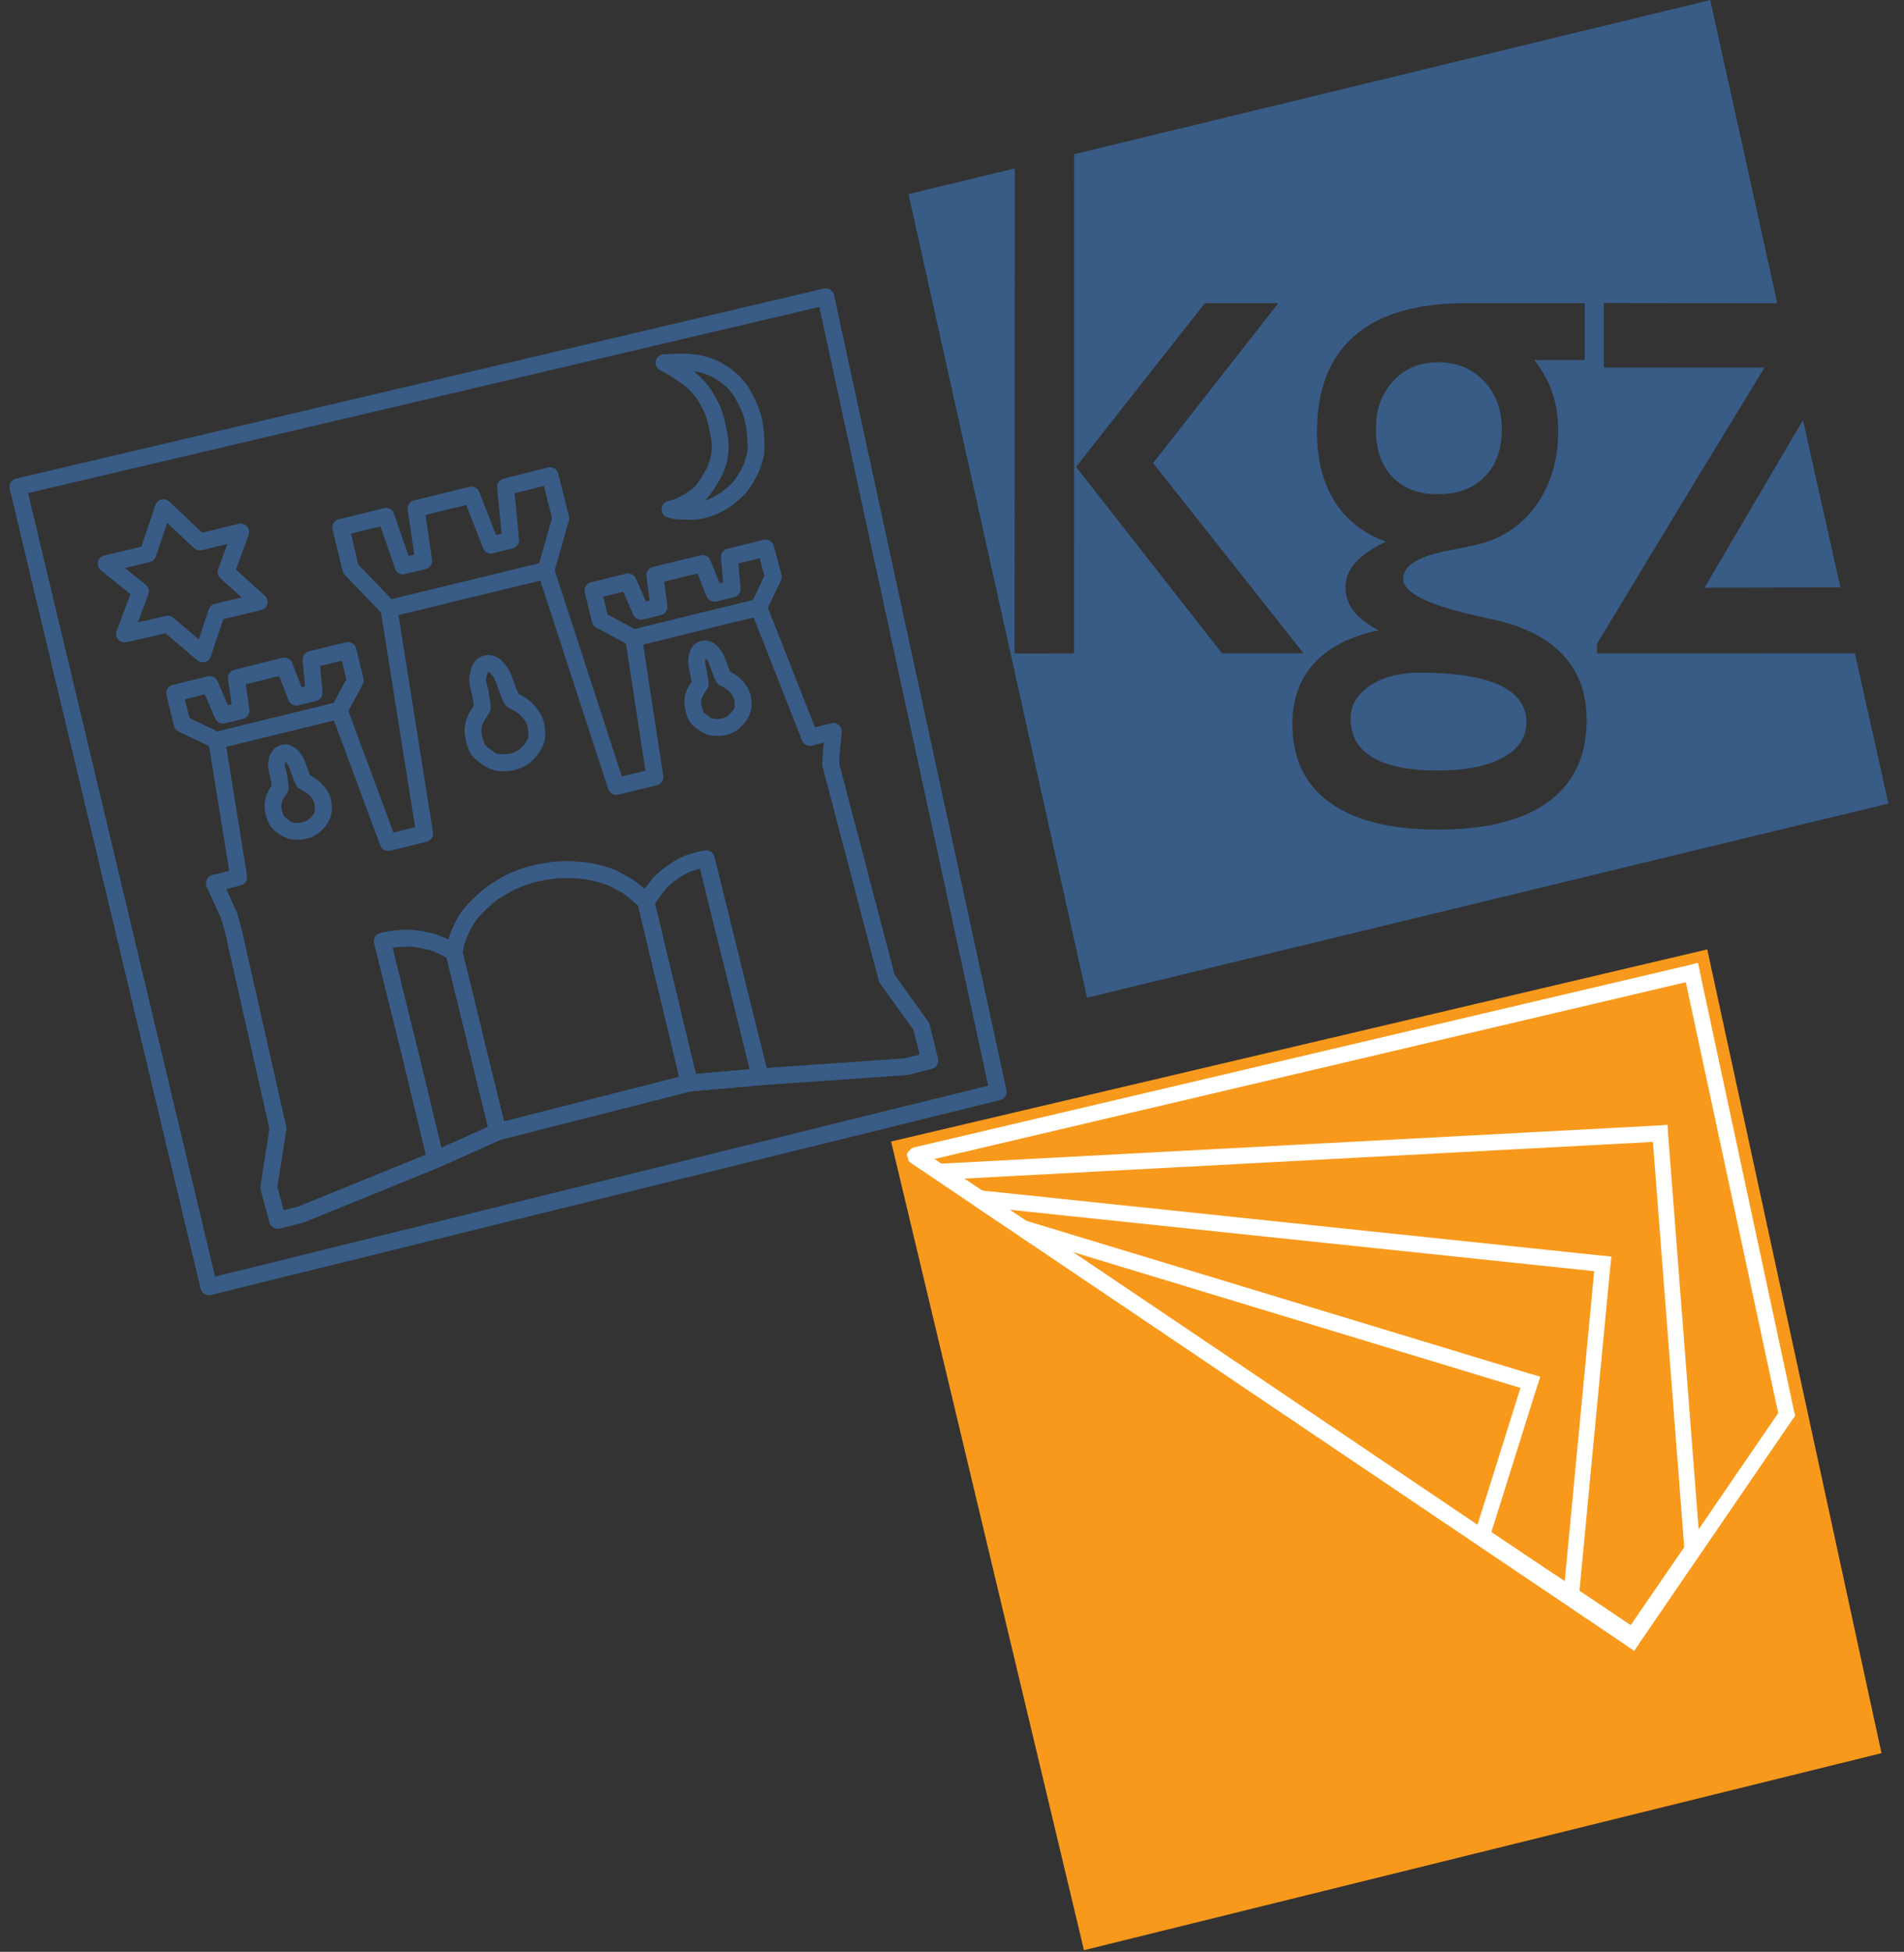 <svg xmlns="http://www.w3.org/2000/svg" width="81" height="83" viewBox="0 0 81 83" fill="none"><rect x="0" y="0" width="81" height="83" fill="#333333" stroke="none"/><g clip-path="url(#clip0_163_31064)"><path fill-rule="evenodd" clip-rule="evenodd" d="M0.68 20.353C0.588 20.374 0.507 20.432 0.457 20.513C0.407 20.594 0.392 20.692 0.413 20.785L8.535 54.805C8.557 54.898 8.616 54.978 8.698 55.028C8.779 55.077 8.877 55.093 8.97 55.07L42.551 46.78C42.74 46.734 42.857 46.545 42.816 46.356L35.48 12.543C35.459 12.449 35.402 12.368 35.321 12.316C35.239 12.265 35.141 12.248 35.047 12.271L0.68 20.353ZM1.195 20.968C1.195 20.968 31.238 13.903 34.856 13.052L42.041 46.167C42.041 46.167 12.702 53.41 9.149 54.287L1.195 20.968Z" fill="#385C86"></path><path fill-rule="evenodd" clip-rule="evenodd" d="M37.909 48.543L46.114 82.932L80.042 74.553L72.63 40.374L37.909 48.543Z" fill="#F8991C"></path><path fill-rule="evenodd" clip-rule="evenodd" d="M29.384 46.409L32.382 46.148C32.383 46.148 38.578 45.719 38.578 45.719C38.6 45.718 38.621 45.715 38.642 45.709L39.647 45.453C39.838 45.404 39.954 45.21 39.907 45.019L39.547 43.567C39.536 43.523 39.517 43.481 39.49 43.444L38.059 41.452L35.831 32.967L35.699 32.471L35.721 32.038L35.808 31.138C35.819 31.022 35.773 30.907 35.684 30.831C35.595 30.755 35.475 30.727 35.362 30.756L34.672 30.934L32.61 25.698C32.544 25.531 32.366 25.438 32.191 25.481L26.871 26.786C26.691 26.83 26.574 27.005 26.602 27.188L27.457 32.774L26.454 33.017L23.564 24.146C23.506 23.968 23.321 23.865 23.139 23.909L16.46 25.528C16.278 25.572 16.161 25.748 16.19 25.933L17.659 35.178L16.738 35.404L14.764 30.082C14.7 29.912 14.519 29.816 14.342 29.859L9.134 31.136C8.953 31.181 8.836 31.357 8.866 31.541L8.954 32.096L9.75 37.036L9.033 37.212C8.93 37.237 8.842 37.308 8.796 37.404C8.749 37.499 8.748 37.611 8.792 37.709L9.235 38.684L9.419 39.092L9.582 39.682L11.461 47.997L11.081 50.432C11.073 50.481 11.075 50.531 11.088 50.579L11.462 51.989C11.513 52.178 11.706 52.292 11.896 52.245L12.885 51.999C12.901 51.994 12.918 51.989 12.933 51.983L18.57 49.689C18.574 49.688 18.578 49.686 18.581 49.684L21.295 48.467L29.384 46.409ZM29.325 46.137C29.326 46.218 29.325 46.293 29.325 46.344V46.413L29.323 46.411L29.324 46.382L29.325 46.344V46.137C29.321 45.931 29.302 45.69 29.235 45.707L29.323 46.41L29.323 46.411V46.413L29.323 46.41C29.288 46.371 28.808 45.818 29.235 45.707L21.088 47.779C21.068 47.784 21.049 47.791 21.03 47.8L18.294 49.027L12.687 51.309L12.065 51.463L11.801 50.468L12.181 48.04C12.188 47.995 12.186 47.95 12.176 47.905L10.28 39.516C10.278 39.511 10.277 39.506 10.276 39.5L10.103 38.874C10.098 38.856 10.092 38.839 10.084 38.821L9.888 38.388L9.624 37.806L10.242 37.654C10.423 37.609 10.54 37.433 10.51 37.249L9.662 31.983L9.625 31.754L14.203 30.632L16.177 35.954C16.241 36.124 16.422 36.221 16.599 36.177L18.151 35.796C18.332 35.751 18.449 35.575 18.419 35.391L16.95 26.147L22.985 24.684L25.875 33.555C25.933 33.733 26.119 33.836 26.3 33.792L27.946 33.393C28.127 33.349 28.244 33.174 28.216 32.99L27.36 27.404L32.058 26.252C32.058 26.252 34.121 31.492 34.121 31.492C34.188 31.66 34.369 31.752 34.544 31.707L35.045 31.578L35.007 31.977C35.007 31.983 35.006 31.988 35.006 31.993L34.98 32.49C34.978 32.527 34.982 32.564 34.992 32.6L35.138 33.15C35.155 33.217 37.382 41.698 37.382 41.698C37.393 41.741 37.412 41.781 37.438 41.816L38.867 43.807L39.125 44.846L38.496 45.006L32.33 45.433C32.328 45.433 32.326 45.433 32.323 45.434L29.309 45.696L29.34 45.694C29.338 45.694 29.302 45.696 29.302 45.696C29.302 45.696 29.32 45.695 29.325 45.695V46.137ZM13.197 32.98C13.18 32.941 13.158 32.889 13.143 32.846C13.07 32.647 12.992 32.415 12.941 32.316C12.937 32.306 12.907 32.23 12.877 32.175C12.877 32.175 12.877 32.175 12.877 32.175C12.842 32.114 12.803 32.069 12.752 31.999C12.752 31.999 12.751 31.999 12.751 31.998C12.688 31.915 12.615 31.849 12.551 31.802C12.482 31.75 12.289 31.664 12.226 31.657C12.156 31.65 12.074 31.651 11.988 31.67C11.987 31.67 11.986 31.67 11.986 31.67C11.841 31.703 11.683 31.796 11.611 31.908L11.611 31.907L11.51 32.062C11.486 32.097 11.47 32.136 11.46 32.177L11.421 32.348C11.385 32.499 11.412 32.692 11.457 32.884L11.458 32.885C11.473 32.951 11.5 33.021 11.508 33.087C11.521 33.2 11.544 33.306 11.558 33.411C11.546 33.429 11.533 33.447 11.516 33.471C11.511 33.479 11.506 33.486 11.501 33.494C11.474 33.538 11.444 33.582 11.413 33.641C11.407 33.652 11.401 33.663 11.397 33.675C11.354 33.779 11.284 33.946 11.267 34.099C11.238 34.255 11.261 34.511 11.321 34.722C11.38 34.927 11.476 35.088 11.506 35.133C11.506 35.133 11.507 35.134 11.508 35.135C11.566 35.219 11.71 35.346 11.777 35.396C11.817 35.426 11.854 35.451 11.882 35.474C11.994 35.566 12.276 35.683 12.398 35.697C12.898 35.754 13.232 35.653 13.552 35.429C13.566 35.419 13.58 35.408 13.593 35.396L13.743 35.253C13.967 35.041 14.11 34.677 14.114 34.472C14.123 34.09 14.076 33.767 13.756 33.404C13.605 33.233 13.444 33.109 13.246 33.005C13.231 32.997 13.214 32.989 13.197 32.98ZM12.147 32.397C12.158 32.407 12.169 32.417 12.178 32.43C12.207 32.468 12.232 32.492 12.251 32.526C12.281 32.58 12.289 32.618 12.307 32.651C12.357 32.746 12.434 33.006 12.505 33.188C12.554 33.315 12.608 33.416 12.648 33.467C12.665 33.489 12.684 33.508 12.706 33.526C12.731 33.546 12.827 33.595 12.911 33.639C12.911 33.639 12.912 33.639 12.912 33.64C13.031 33.702 13.127 33.776 13.218 33.878C13.218 33.878 13.218 33.879 13.218 33.879C13.389 34.073 13.402 34.25 13.397 34.455C13.397 34.455 13.397 34.456 13.397 34.456C13.395 34.53 13.331 34.656 13.25 34.732L13.12 34.855C12.944 34.972 12.757 35.015 12.486 34.985C12.469 34.98 12.369 34.946 12.342 34.923C12.341 34.922 12.34 34.922 12.339 34.921C12.303 34.891 12.255 34.858 12.204 34.819C12.179 34.801 12.122 34.76 12.098 34.728C12.082 34.703 12.039 34.623 12.01 34.524C12.01 34.523 12.01 34.523 12.01 34.523C11.982 34.426 11.952 34.307 11.969 34.242C11.974 34.221 11.978 34.2 11.979 34.179C11.985 34.105 12.026 34.026 12.051 33.969C12.07 33.934 12.089 33.907 12.106 33.88C12.16 33.804 12.181 33.77 12.231 33.686C12.268 33.626 12.286 33.557 12.283 33.486C12.277 33.328 12.239 33.173 12.22 33.004C12.22 33.004 12.22 33.003 12.22 33.003C12.209 32.911 12.177 32.813 12.155 32.721C12.138 32.645 12.105 32.572 12.119 32.512L12.145 32.402L12.147 32.397ZM22.055 29.505C22.028 29.447 21.987 29.352 21.958 29.276C21.859 29.011 21.756 28.707 21.717 28.634C21.717 28.634 21.717 28.633 21.717 28.633C21.653 28.516 21.681 28.537 21.64 28.464C21.64 28.464 21.64 28.464 21.64 28.463C21.598 28.389 21.525 28.311 21.479 28.252C21.478 28.252 21.478 28.252 21.478 28.251C21.401 28.153 21.327 28.077 21.255 28.022C21.178 27.964 20.972 27.867 20.893 27.858C20.891 27.858 20.89 27.857 20.889 27.857C20.816 27.85 20.716 27.85 20.619 27.872C20.454 27.909 20.267 28.016 20.191 28.145L20.191 28.144L20.088 28.317C20.069 28.348 20.055 28.382 20.046 28.418L19.98 28.695C19.935 28.885 19.964 29.063 20.022 29.297C20.043 29.383 20.076 29.473 20.085 29.558C20.085 29.559 20.085 29.559 20.085 29.559C20.104 29.717 20.141 29.864 20.157 30.01C20.139 30.043 20.12 30.075 20.089 30.118C20.083 30.126 20.078 30.134 20.073 30.142C20.037 30.202 19.989 30.257 19.952 30.337C19.896 30.455 19.803 30.67 19.782 30.862C19.746 31.048 19.774 31.357 19.847 31.612C19.923 31.876 20.035 32.086 20.08 32.138C20.08 32.138 20.08 32.138 20.08 32.139C20.144 32.212 20.32 32.37 20.408 32.427C20.45 32.455 20.494 32.49 20.526 32.517C20.526 32.517 20.526 32.517 20.527 32.517C20.654 32.622 20.983 32.761 21.127 32.777C21.127 32.777 21.127 32.777 21.127 32.777C21.732 32.846 22.136 32.726 22.523 32.455C22.541 32.442 22.558 32.427 22.574 32.411L22.749 32.23C23.008 31.981 23.187 31.561 23.193 31.321C23.204 30.86 23.149 30.472 22.764 30.035C22.582 29.828 22.386 29.678 22.146 29.551C22.146 29.551 22.145 29.55 22.145 29.55C22.119 29.537 22.085 29.52 22.055 29.505ZM20.782 28.571C20.797 28.579 20.815 28.589 20.822 28.594C20.853 28.617 20.881 28.653 20.914 28.694C20.94 28.728 20.988 28.77 21.014 28.814C21.012 28.81 21.012 28.805 21.012 28.805C21.012 28.805 21.028 28.868 21.085 28.974C21.125 29.048 21.235 29.402 21.335 29.654C21.398 29.809 21.463 29.935 21.509 29.994C21.526 30.015 21.544 30.034 21.565 30.051C21.595 30.075 21.71 30.133 21.812 30.186C21.972 30.27 22.103 30.37 22.225 30.509C22.225 30.509 22.225 30.509 22.226 30.509C22.462 30.777 22.483 31.02 22.476 31.303C22.476 31.303 22.476 31.303 22.476 31.303C22.473 31.415 22.371 31.601 22.25 31.716C22.246 31.719 22.242 31.723 22.239 31.726L22.084 31.885C21.842 32.047 21.584 32.107 21.209 32.065C21.155 32.058 21.032 32.005 20.985 31.965C20.935 31.924 20.864 31.869 20.798 31.826C20.798 31.825 20.798 31.825 20.797 31.825C20.756 31.798 20.679 31.729 20.638 31.686C20.624 31.654 20.569 31.526 20.537 31.414C20.496 31.273 20.459 31.103 20.484 31.008C20.489 30.987 20.493 30.966 20.494 30.944C20.503 30.835 20.569 30.711 20.602 30.642C20.602 30.641 20.602 30.64 20.602 30.64C20.623 30.595 20.652 30.564 20.674 30.532L20.67 30.538C20.744 30.435 20.764 30.386 20.83 30.278C20.866 30.218 20.884 30.149 20.881 30.08C20.874 29.882 20.823 29.689 20.798 29.477C20.785 29.363 20.747 29.241 20.718 29.126V29.126C20.693 29.022 20.658 28.945 20.678 28.861L20.731 28.638L20.77 28.574L20.774 28.572C20.775 28.572 20.776 28.572 20.777 28.572L20.782 28.571ZM31.057 28.561C31.04 28.523 31.019 28.471 31.003 28.428C30.929 28.225 30.849 27.987 30.798 27.892C30.78 27.857 30.768 27.812 30.738 27.759C30.738 27.759 30.738 27.758 30.738 27.758C30.699 27.689 30.642 27.629 30.602 27.579C30.602 27.579 30.602 27.578 30.602 27.578C30.537 27.495 30.474 27.431 30.412 27.384C30.343 27.331 30.149 27.246 30.087 27.239C30.016 27.231 29.935 27.232 29.849 27.252C29.848 27.252 29.848 27.252 29.847 27.252C29.698 27.285 29.531 27.385 29.461 27.502L29.462 27.501L29.38 27.638C29.36 27.67 29.346 27.706 29.337 27.744L29.303 27.894C29.256 28.105 29.288 28.27 29.312 28.436C29.323 28.513 29.359 28.591 29.367 28.667C29.367 28.667 29.367 28.667 29.367 28.668C29.381 28.784 29.408 28.892 29.422 28.999C29.412 29.017 29.399 29.035 29.384 29.058C29.378 29.065 29.373 29.073 29.369 29.081C29.339 29.129 29.308 29.16 29.27 29.241C29.23 29.325 29.147 29.518 29.128 29.678C29.099 29.834 29.121 30.091 29.182 30.303C29.245 30.525 29.342 30.701 29.381 30.748C29.436 30.812 29.583 30.943 29.657 30.991C29.688 31.011 29.72 31.037 29.743 31.056C29.852 31.146 30.134 31.264 30.256 31.279C30.257 31.279 30.257 31.279 30.257 31.279C30.758 31.335 31.092 31.235 31.413 31.01C31.431 30.997 31.448 30.982 31.464 30.966L31.601 30.825C31.821 30.614 31.969 30.258 31.974 30.054V30.054C31.984 29.671 31.936 29.349 31.617 28.986C31.466 28.815 31.304 28.69 31.106 28.586C31.092 28.579 31.074 28.57 31.057 28.561ZM30.016 27.994C30.023 28.002 30.03 28.011 30.037 28.02C30.057 28.045 30.091 28.072 30.111 28.106C30.138 28.155 30.148 28.197 30.166 28.23C30.166 28.231 30.166 28.231 30.166 28.231C30.217 28.326 30.294 28.586 30.366 28.77C30.415 28.897 30.469 28.998 30.509 29.049C30.526 29.071 30.545 29.09 30.566 29.107C30.591 29.127 30.688 29.177 30.772 29.221C30.891 29.284 30.988 29.357 31.078 29.46C31.249 29.654 31.262 29.831 31.258 30.036C31.256 30.111 31.183 30.233 31.102 30.31C31.099 30.313 31.095 30.317 31.091 30.32L30.975 30.441C30.801 30.554 30.615 30.596 30.348 30.567C30.33 30.561 30.229 30.527 30.201 30.504C30.16 30.47 30.101 30.424 30.045 30.387C30.018 30.371 29.971 30.328 29.942 30.298C29.928 30.267 29.892 30.178 29.871 30.106C29.843 30.008 29.812 29.889 29.83 29.823C29.835 29.803 29.839 29.782 29.84 29.761C29.846 29.683 29.899 29.588 29.918 29.547C29.918 29.547 29.918 29.547 29.919 29.547C29.938 29.505 29.958 29.487 29.974 29.464L29.966 29.477C30.026 29.394 30.042 29.355 30.095 29.267C30.131 29.207 30.149 29.138 30.147 29.067C30.141 28.91 30.1 28.755 30.08 28.586C30.071 28.504 30.035 28.417 30.022 28.333C30.01 28.246 29.979 28.16 30.004 28.05L30.016 27.994Z" fill="#385C86"></path><path fill-rule="evenodd" clip-rule="evenodd" d="M14.513 30.556C14.611 30.532 14.694 30.468 14.742 30.379L15.431 29.109C15.474 29.031 15.486 28.939 15.464 28.853L15.15 27.576C15.102 27.383 14.908 27.266 14.716 27.313L13.148 27.697C12.975 27.739 12.86 27.901 12.876 28.078L12.977 29.186L12.829 29.222L12.428 28.194C12.362 28.026 12.182 27.933 12.007 27.976L9.97 28.483C9.792 28.527 9.676 28.699 9.702 28.881L9.854 29.952L9.694 29.991L9.254 28.967C9.185 28.806 9.009 28.718 8.839 28.76L7.345 29.127C7.153 29.174 7.035 29.368 7.082 29.56L7.404 30.874C7.43 30.978 7.501 31.066 7.599 31.112L9.066 31.808C9.14 31.844 9.225 31.853 9.305 31.833L14.513 30.556ZM14.188 29.898L9.258 31.106L8.06 30.537L7.864 29.738L8.715 29.529L9.155 30.553C9.224 30.714 9.4 30.802 9.57 30.76L10.34 30.571C10.518 30.527 10.635 30.355 10.609 30.172L10.458 29.101L11.874 28.748L12.275 29.775C12.341 29.943 12.52 30.036 12.695 29.993L13.448 29.808C13.62 29.766 13.736 29.604 13.72 29.427L13.618 28.32L14.539 28.095L14.735 28.889L14.188 29.898Z" fill="#385C86"></path><path fill-rule="evenodd" clip-rule="evenodd" d="M32.362 26.178C32.466 26.152 32.554 26.081 32.6 25.984L33.223 24.678C33.26 24.601 33.268 24.513 33.245 24.43L32.916 23.213C32.865 23.025 32.674 22.912 32.485 22.959L30.943 23.337C30.771 23.379 30.656 23.54 30.672 23.716L30.762 24.77L30.611 24.808L30.223 23.829C30.157 23.663 29.978 23.57 29.804 23.613L27.773 24.112C27.595 24.156 27.478 24.327 27.503 24.508L27.64 25.536L27.476 25.576L27.052 24.601C26.983 24.44 26.808 24.354 26.638 24.395L25.141 24.762C25.049 24.785 24.969 24.843 24.919 24.925C24.87 25.006 24.855 25.104 24.878 25.196L25.188 26.459C25.212 26.557 25.276 26.641 25.366 26.689L26.787 27.45C26.865 27.492 26.956 27.503 27.042 27.482L32.362 26.178ZM32.026 25.521L27.004 26.753L25.846 26.132L25.66 25.374L26.515 25.164L26.939 26.139C27.009 26.3 27.184 26.386 27.353 26.345L28.123 26.156C28.301 26.113 28.418 25.942 28.393 25.761L28.256 24.732L29.671 24.384L30.059 25.363C30.125 25.529 30.304 25.621 30.478 25.578L31.231 25.393C31.403 25.351 31.518 25.191 31.503 25.015L31.412 23.96L32.315 23.738L32.518 24.489L32.026 25.521Z" fill="#385C86"></path><path fill-rule="evenodd" clip-rule="evenodd" d="M23.308 24.606C23.434 24.575 23.533 24.48 23.568 24.355L24.2 22.136C24.217 22.076 24.218 22.012 24.202 21.951L23.75 20.14C23.727 20.047 23.669 19.967 23.587 19.919C23.505 19.87 23.407 19.855 23.315 19.878L21.419 20.355C21.247 20.399 21.132 20.561 21.149 20.738L21.338 22.698L21.104 22.755L20.389 20.919C20.324 20.752 20.144 20.659 19.969 20.702L17.615 21.279C17.435 21.323 17.319 21.496 17.346 21.679L17.623 23.581L17.379 23.64L16.759 21.841C16.699 21.666 16.515 21.565 16.335 21.61L14.412 22.081C14.221 22.128 14.103 22.321 14.149 22.513L14.572 24.274C14.586 24.336 14.617 24.393 14.662 24.439L16.289 26.131C16.378 26.223 16.509 26.261 16.632 26.23L23.308 24.606ZM22.936 23.958L16.663 25.485L15.246 24.012L14.93 22.693L16.187 22.384L16.807 24.182C16.867 24.358 17.051 24.458 17.231 24.414L18.109 24.2C18.289 24.157 18.406 23.983 18.379 23.8L18.102 21.898L19.835 21.473L20.55 23.31C20.616 23.477 20.796 23.571 20.971 23.527L21.811 23.319C21.984 23.276 22.099 23.114 22.082 22.937L21.893 20.976L23.141 20.662L23.483 22.032L22.936 23.958Z" fill="#385C86"></path><path fill-rule="evenodd" clip-rule="evenodd" d="M29.413 46.402C29.603 46.354 29.719 46.161 29.673 45.971L27.826 38.265C27.821 38.244 27.814 38.224 27.805 38.205C27.787 38.164 27.74 38.089 27.658 38.007C27.504 37.852 27.177 37.591 27.07 37.514C26.93 37.396 26.641 37.252 26.495 37.168C26.402 37.113 26.256 37.026 26.15 36.987C25.605 36.786 25.11 36.658 24.319 36.623C24.047 36.611 23.748 36.627 23.459 36.661C22.725 36.748 21.982 36.947 21.337 37.315C21.335 37.317 21.332 37.318 21.33 37.32L21.059 37.483C20.677 37.669 19.871 38.439 19.694 38.691L19.568 38.873C19.369 39.163 19.264 39.441 19.128 39.777C19.128 39.778 19.127 39.779 19.127 39.779C19.068 39.928 18.989 40.312 18.965 40.419C18.953 40.473 18.954 40.53 18.966 40.584L20.829 48.212C20.852 48.305 20.911 48.385 20.993 48.434C21.075 48.484 21.173 48.498 21.266 48.474L29.413 46.402ZM27.149 38.517L28.893 45.794L21.44 47.69L19.683 40.493C19.71 40.361 19.755 40.144 19.793 40.046C19.908 39.76 19.992 39.523 20.16 39.279L20.281 39.102C20.427 38.897 21.079 38.258 21.373 38.128C21.387 38.121 21.4 38.115 21.413 38.107L21.696 37.936C22.257 37.617 22.905 37.449 23.544 37.373C23.794 37.343 24.052 37.329 24.287 37.34C24.985 37.37 25.421 37.482 25.903 37.66C25.903 37.66 25.904 37.661 25.904 37.661C25.976 37.687 26.072 37.751 26.135 37.788L26.136 37.789C26.255 37.858 26.504 37.967 26.608 38.062C26.621 38.073 26.634 38.084 26.648 38.093C26.707 38.133 27.049 38.43 27.149 38.517Z" fill="#385C86"></path><path fill-rule="evenodd" clip-rule="evenodd" d="M28.976 46.138C29.017 46.31 29.179 46.427 29.355 46.411L32.371 46.15C32.475 46.141 32.57 46.087 32.631 46.001C32.693 45.916 32.713 45.808 32.688 45.706L30.392 36.43C30.345 36.243 30.16 36.127 29.971 36.165L29.658 36.23C29.649 36.232 29.64 36.234 29.631 36.236L29.319 36.326C28.675 36.512 27.873 37.191 27.73 37.397V37.397C27.706 37.432 27.581 37.592 27.461 37.755C27.322 37.943 27.189 38.136 27.172 38.164C27.122 38.245 27.107 38.343 27.129 38.435L28.976 46.138ZM29.779 36.94L31.891 45.472L29.601 45.67L27.864 38.422C27.911 38.355 27.974 38.267 28.038 38.179C28.164 38.009 28.294 37.842 28.319 37.806C28.426 37.651 29.035 37.154 29.517 37.016L29.779 36.94Z" fill="#385C86"></path><path fill-rule="evenodd" clip-rule="evenodd" d="M4.435 23.625C4.301 23.657 4.198 23.762 4.168 23.895C4.138 24.029 4.186 24.168 4.293 24.254L5.55 25.265L4.963 26.835C4.916 26.958 4.942 27.097 5.028 27.197C5.115 27.296 5.249 27.34 5.378 27.31L7.046 26.932L8.392 28.08C8.483 28.157 8.606 28.184 8.72 28.152C8.835 28.121 8.927 28.034 8.965 27.921L9.499 26.331L11.109 25.944C11.238 25.913 11.339 25.813 11.372 25.684C11.405 25.555 11.364 25.419 11.265 25.33L10.038 24.223L10.577 22.744C10.622 22.62 10.595 22.481 10.507 22.383C10.418 22.284 10.283 22.242 10.154 22.274L8.605 22.654L7.199 21.328C7.11 21.244 6.985 21.211 6.866 21.241C6.748 21.27 6.652 21.358 6.613 21.474L6.013 23.249L4.435 23.625ZM5.313 24.154L6.372 23.901C6.493 23.872 6.59 23.784 6.629 23.666L7.114 22.233L8.255 23.309C8.343 23.393 8.468 23.426 8.586 23.397L9.673 23.13L9.282 24.205C9.232 24.342 9.27 24.497 9.379 24.594L10.279 25.406L9.138 25.68C9.018 25.709 8.921 25.798 8.882 25.915L8.454 27.19L7.374 26.269C7.289 26.196 7.173 26.168 7.063 26.193L5.867 26.464L6.313 25.273C6.367 25.128 6.323 24.965 6.202 24.868L5.313 24.154Z" fill="#385C86"></path><path fill-rule="evenodd" clip-rule="evenodd" d="M30.263 18.67C30.268 18.752 30.281 18.87 30.284 18.956C30.285 19.042 30.276 19.134 30.273 19.186L30.267 19.208C30.254 19.274 30.244 19.407 30.214 19.509C30.214 19.509 30.214 19.509 30.214 19.509C30.168 19.664 30.133 19.76 30.111 19.829C30.058 19.933 29.993 20.044 29.934 20.146C29.905 20.193 29.825 20.32 29.783 20.397C29.721 20.488 29.602 20.664 29.5 20.751C29.385 20.849 29.079 21.054 28.907 21.132C28.898 21.136 28.889 21.14 28.881 21.145C28.789 21.195 28.716 21.227 28.602 21.26C28.6 21.26 28.409 21.311 28.409 21.311C28.252 21.353 28.142 21.497 28.143 21.66C28.144 21.823 28.255 21.965 28.413 22.005L28.605 22.054C28.615 22.057 28.625 22.059 28.634 22.06C28.672 22.067 28.746 22.077 28.838 22.082C28.838 22.082 28.838 22.082 28.839 22.082C28.908 22.086 28.991 22.09 29.081 22.095C29.175 22.101 29.262 22.1 29.331 22.1C29.39 22.099 29.524 22.095 29.543 22.095C29.55 22.095 29.558 22.095 29.564 22.095C30.125 22.071 30.71 21.779 31.036 21.564C31.06 21.55 31.091 21.53 31.125 21.505C31.267 21.4 31.543 21.161 31.609 21.09C31.786 20.898 31.801 20.902 31.938 20.684C32.068 20.474 32.226 20.22 32.316 19.981C32.317 19.977 32.319 19.972 32.32 19.968L32.449 19.579C32.454 19.565 32.457 19.551 32.46 19.537L32.506 19.31C32.51 19.292 32.512 19.274 32.513 19.255L32.525 18.986C32.525 18.975 32.525 18.964 32.525 18.953C32.48 18.01 32.474 17.526 31.791 16.389C31.767 16.349 31.64 16.206 31.535 16.084C31.427 15.958 31.288 15.838 31.221 15.787C31.096 15.673 30.835 15.514 30.718 15.444L30.736 15.457C30.62 15.381 30.358 15.278 30.237 15.225C30.221 15.217 30.204 15.211 30.187 15.207L29.819 15.107C29.801 15.102 29.782 15.099 29.764 15.097L29.308 15.048C29.304 15.048 29.3 15.047 29.295 15.047C28.946 15.023 28.568 15.047 28.226 15.069C28.064 15.08 27.929 15.198 27.897 15.357C27.865 15.516 27.944 15.677 28.09 15.748C28.244 15.825 28.43 15.933 28.573 16.02C28.573 16.02 28.574 16.02 28.574 16.02C28.65 16.066 28.724 16.124 28.788 16.165C28.789 16.165 28.789 16.165 28.789 16.165C28.871 16.217 28.969 16.277 29.03 16.323C29.104 16.382 29.186 16.444 29.307 16.563C29.432 16.686 29.535 16.811 29.567 16.849C29.686 16.99 29.829 17.276 29.898 17.401C30.114 17.798 30.18 18.261 30.263 18.714V18.67ZM29.514 15.791L29.659 15.807L29.974 15.892C30.073 15.934 30.287 16.022 30.311 16.032C30.322 16.041 30.334 16.05 30.346 16.057C30.438 16.112 30.652 16.231 30.738 16.316C30.753 16.331 30.768 16.344 30.785 16.356C30.815 16.376 30.914 16.462 30.99 16.551C30.991 16.551 30.991 16.551 30.991 16.551C31.058 16.628 31.163 16.748 31.184 16.771C31.765 17.743 31.77 18.166 31.807 18.97L31.797 19.196L31.761 19.374L31.642 19.735C31.568 19.93 31.434 20.134 31.329 20.305C31.228 20.468 31.213 20.462 31.081 20.604L31.081 20.605C31.027 20.663 30.709 20.918 30.677 20.943C30.666 20.949 30.656 20.955 30.646 20.962C30.484 21.069 30.238 21.208 29.967 21.295C30.119 21.165 30.305 20.903 30.386 20.786C30.397 20.771 30.406 20.754 30.414 20.738C30.441 20.682 30.526 20.554 30.55 20.513C30.552 20.51 30.554 20.508 30.555 20.505C30.625 20.382 30.705 20.247 30.766 20.124C30.783 20.091 30.794 20.055 30.8 20.018C30.805 20.004 30.856 19.866 30.901 19.714C30.933 19.605 30.962 19.406 30.968 19.363C30.985 19.318 30.991 19.27 30.989 19.222C30.991 19.191 31.003 19.039 31 18.939C30.998 18.861 30.977 18.696 30.974 18.667C30.975 18.64 30.973 18.613 30.968 18.586C30.872 18.056 30.78 17.521 30.527 17.057C30.444 16.905 30.261 16.559 30.115 16.386C30.114 16.385 30.114 16.385 30.114 16.385C30.076 16.34 29.956 16.195 29.81 16.052C29.683 15.927 29.592 15.854 29.514 15.791Z" fill="#385C86"></path><path fill-rule="evenodd" clip-rule="evenodd" d="M21.324 48.453C21.482 48.383 21.567 48.209 21.526 48.041L19.661 40.416C19.637 40.32 19.575 40.237 19.489 40.189L19.02 39.923C19.005 39.915 18.989 39.907 18.973 39.901L18.52 39.724C18.503 39.717 18.484 39.712 18.466 39.707L18.034 39.613C18.03 39.612 18.026 39.611 18.022 39.611C17.884 39.585 17.754 39.561 17.615 39.551C17.531 39.544 17.444 39.54 17.359 39.539C17.355 39.539 17.351 39.539 17.346 39.539L17.127 39.544C16.977 39.547 16.835 39.56 16.682 39.578C16.677 39.578 16.673 39.579 16.668 39.58C16.505 39.606 16.343 39.637 16.183 39.675C16.089 39.697 16.008 39.755 15.958 39.837C15.908 39.919 15.893 40.017 15.915 40.111L17.146 45.088L18.184 49.397C18.209 49.5 18.279 49.587 18.374 49.635C18.47 49.681 18.582 49.684 18.679 49.64L21.324 48.453ZM20.758 47.921L18.78 48.809L17.843 44.919C17.843 44.918 17.843 44.917 17.843 44.916L16.702 40.301C16.725 40.297 16.749 40.293 16.773 40.29C16.899 40.274 17.016 40.264 17.139 40.262L17.358 40.257C17.423 40.257 17.492 40.26 17.558 40.266C17.56 40.266 17.561 40.266 17.563 40.266C17.674 40.274 17.777 40.295 17.887 40.315L18.285 40.402L18.689 40.56L19.001 40.737L20.758 47.921Z" fill="#385C86"></path><path fill-rule="evenodd" clip-rule="evenodd" d="M38.905 49.137L71.975 41.361L76.006 60.148L69.447 69.727L38.905 49.137Z" fill="#F8991C"></path><path d="M38.962 49.472L38.649 49.371L38.593 49.036L38.849 48.802L71.919 41.026L72.233 40.952L72.301 41.268L72.031 41.695L38.962 49.472Z" fill="white"></path><path d="M71.65 41.453L71.919 41.026L72.233 40.952L72.301 41.268L76.332 60.056L76.364 60.206L76.275 60.336L75.681 60.241L71.65 41.453Z" fill="white"></path><path d="M75.738 59.961L76.332 60.056L76.364 60.206L76.275 60.336L69.716 69.915L69.521 70.198L69.254 70.018L69.178 69.54L75.738 59.961Z" fill="white"></path><path d="M69.64 69.436L69.716 69.915L69.521 70.198L69.254 70.018L38.712 49.428L38.574 49.124L38.767 48.833L39.099 48.846L69.64 69.436Z" fill="white"></path><path d="M38.624 48.97L38.92 48.794L39.201 48.961L39.186 49.305L38.624 48.97L38.92 48.794L39.201 48.961L39.186 49.305L38.624 48.97Z" fill="white"></path><path fill-rule="evenodd" clip-rule="evenodd" d="M76.703 17.862L72.514 24.993L78.293 24.978L76.703 17.862Z" fill="#385C86"></path><path fill-rule="evenodd" clip-rule="evenodd" d="M58.961 23.031C58.005 22.689 57.278 22.119 56.778 21.323C56.277 20.526 56.027 19.544 56.027 18.372C56.027 16.569 56.559 15.203 57.624 14.278C58.689 13.354 60.269 12.892 62.363 12.892H67.417V15.31H65.269C65.618 15.752 65.876 16.214 66.041 16.705C66.207 17.192 66.288 17.737 66.288 18.339C66.288 19.585 65.963 20.65 65.318 21.533C64.669 22.412 63.798 22.965 62.705 23.192C62.465 23.246 62.145 23.312 61.742 23.386C60.374 23.634 59.691 24.042 59.691 24.612C59.691 25.181 60.667 25.689 62.624 26.143C63.1 26.25 63.477 26.332 63.753 26.398C64.983 26.7 65.918 27.203 66.549 27.913C67.183 28.623 67.501 29.527 67.501 30.62C67.501 32.135 66.961 33.29 65.883 34.087C64.803 34.883 63.234 35.279 61.178 35.279C59.168 35.279 57.631 34.895 56.57 34.128C55.508 33.36 54.979 32.242 54.979 30.781C54.979 29.741 55.29 28.879 55.91 28.202C56.531 27.525 57.441 27.059 58.643 26.803C58.156 26.543 57.8 26.267 57.578 25.974C57.352 25.677 57.24 25.346 57.24 24.979C57.24 24.595 57.377 24.244 57.652 23.935C57.927 23.621 58.365 23.32 58.961 23.031ZM54.383 12.892L49.055 19.692L55.459 27.785H51.989L45.776 19.854L51.259 12.892H54.383ZM43.172 7.162L38.649 8.254L46.244 42.426L74.892 35.484L80.337 34.176L78.912 27.784L67.938 27.787L67.936 27.382L71.997 20.668L75.065 15.632H68.23L68.231 12.886L75.609 12.897L72.758 0.002L45.697 6.558L45.695 27.788L43.16 27.791L43.172 7.162Z" fill="#385C86"></path><path fill-rule="evenodd" clip-rule="evenodd" d="M61.178 15.405C60.395 15.405 59.761 15.669 59.271 16.201C58.78 16.734 58.534 17.415 58.534 18.244C58.534 19.115 58.766 19.796 59.236 20.283C59.705 20.774 60.35 21.017 61.178 21.017C62.014 21.017 62.673 20.77 63.16 20.274C63.647 19.779 63.89 19.103 63.89 18.244C63.89 17.415 63.636 16.734 63.125 16.201C62.617 15.669 61.968 15.405 61.178 15.405Z" fill="#385C86"></path><path fill-rule="evenodd" clip-rule="evenodd" d="M57.458 30.558C57.458 31.289 57.772 31.838 58.396 32.209C59.02 32.58 59.937 32.766 61.15 32.766C62.335 32.766 63.263 32.584 63.933 32.217C64.602 31.854 64.937 31.351 64.937 30.719C64.937 30.022 64.56 29.494 63.802 29.139C63.044 28.784 61.908 28.606 60.392 28.606C59.528 28.606 58.823 28.792 58.276 29.163C57.73 29.535 57.458 29.997 57.458 30.558Z" fill="#385C86"></path><path fill-rule="evenodd" clip-rule="evenodd" d="M39.967 49.831L70.626 48.2L71.993 65.875L69.447 69.577L39.967 49.831Z" fill="#F8991C"></path><path d="M39.965 50.175L39.677 50.018L39.679 49.675L39.968 49.488L70.628 47.857L70.934 47.841L70.958 48.154L70.624 48.544L39.965 50.175Z" fill="white"></path><path d="M70.294 48.247L70.628 47.857L70.934 47.841L70.958 48.154L72.325 65.828L72.335 65.955L72.261 66.063L71.661 65.922L70.294 48.247Z" fill="white"></path><path d="M71.725 65.687L72.325 65.828L72.335 65.955L72.261 66.063L69.715 69.765L69.521 70.047L69.255 69.868L69.179 69.389L71.725 65.687Z" fill="white"></path><path d="M69.639 69.285L69.715 69.765L69.521 70.047L69.255 69.868L39.774 50.123L39.635 49.819L39.827 49.528L40.159 49.539L69.639 69.285Z" fill="white"></path><path d="M39.685 49.665L39.98 49.487L40.261 49.654L40.248 49.997L39.685 49.665L39.98 49.487L40.261 49.654L40.248 49.997L39.685 49.665Z" fill="white"></path><path fill-rule="evenodd" clip-rule="evenodd" d="M41.603 50.956L68.183 53.747L66.841 67.844L41.603 50.956Z" fill="#F8991C"></path><path d="M41.55 51.298L41.292 51.097L41.344 50.755L41.655 50.614L68.235 53.405L68.545 53.438L68.514 53.762L68.131 54.089L41.55 51.298Z" fill="white"></path><path d="M67.852 53.733L68.235 53.405L68.545 53.438L68.514 53.762L67.173 67.858L67.117 68.448L66.649 68.135L66.51 67.83L67.852 53.733Z" fill="white"></path><path d="M67.034 67.552L67.173 67.858L67.117 68.448L66.649 68.135L41.411 51.248L41.272 50.944L41.464 50.652L41.795 50.664L67.034 67.552Z" fill="white"></path><path d="M41.321 50.79L41.616 50.612L41.898 50.778L41.885 51.122L41.321 50.79L41.616 50.612L41.898 50.778L41.885 51.122L41.321 50.79Z" fill="white"></path><path fill-rule="evenodd" clip-rule="evenodd" d="M43.536 52.24L65.101 58.785L63.032 65.379L43.536 52.24Z" fill="#F8991C"></path><path d="M43.425 52.571L43.209 52.323L43.319 51.993L43.646 51.91L65.211 58.455L65.519 58.548L65.417 58.874L64.99 59.115L43.425 52.571Z" fill="white"></path><path d="M64.785 58.696L65.211 58.455L65.519 58.548L65.417 58.874L63.348 65.468L63.206 65.918L62.838 65.67L62.715 65.29L64.785 58.696Z" fill="white"></path><path d="M63.224 65.088L63.347 65.468L63.206 65.918L62.838 65.67L43.343 52.532L43.205 52.228L43.397 51.937L43.729 51.95L63.224 65.088Z" fill="white"></path><path d="M43.254 52.074L43.549 51.897L43.831 52.063L43.818 52.407L43.254 52.074L43.549 51.897L43.831 52.063L43.818 52.407L43.254 52.074Z" fill="white"></path></g><defs><clipPath id="clip0_163_31064"><rect width="80" height="82.998" fill="white" transform="translate(0.404 0.002)"></rect></clipPath></defs></svg>